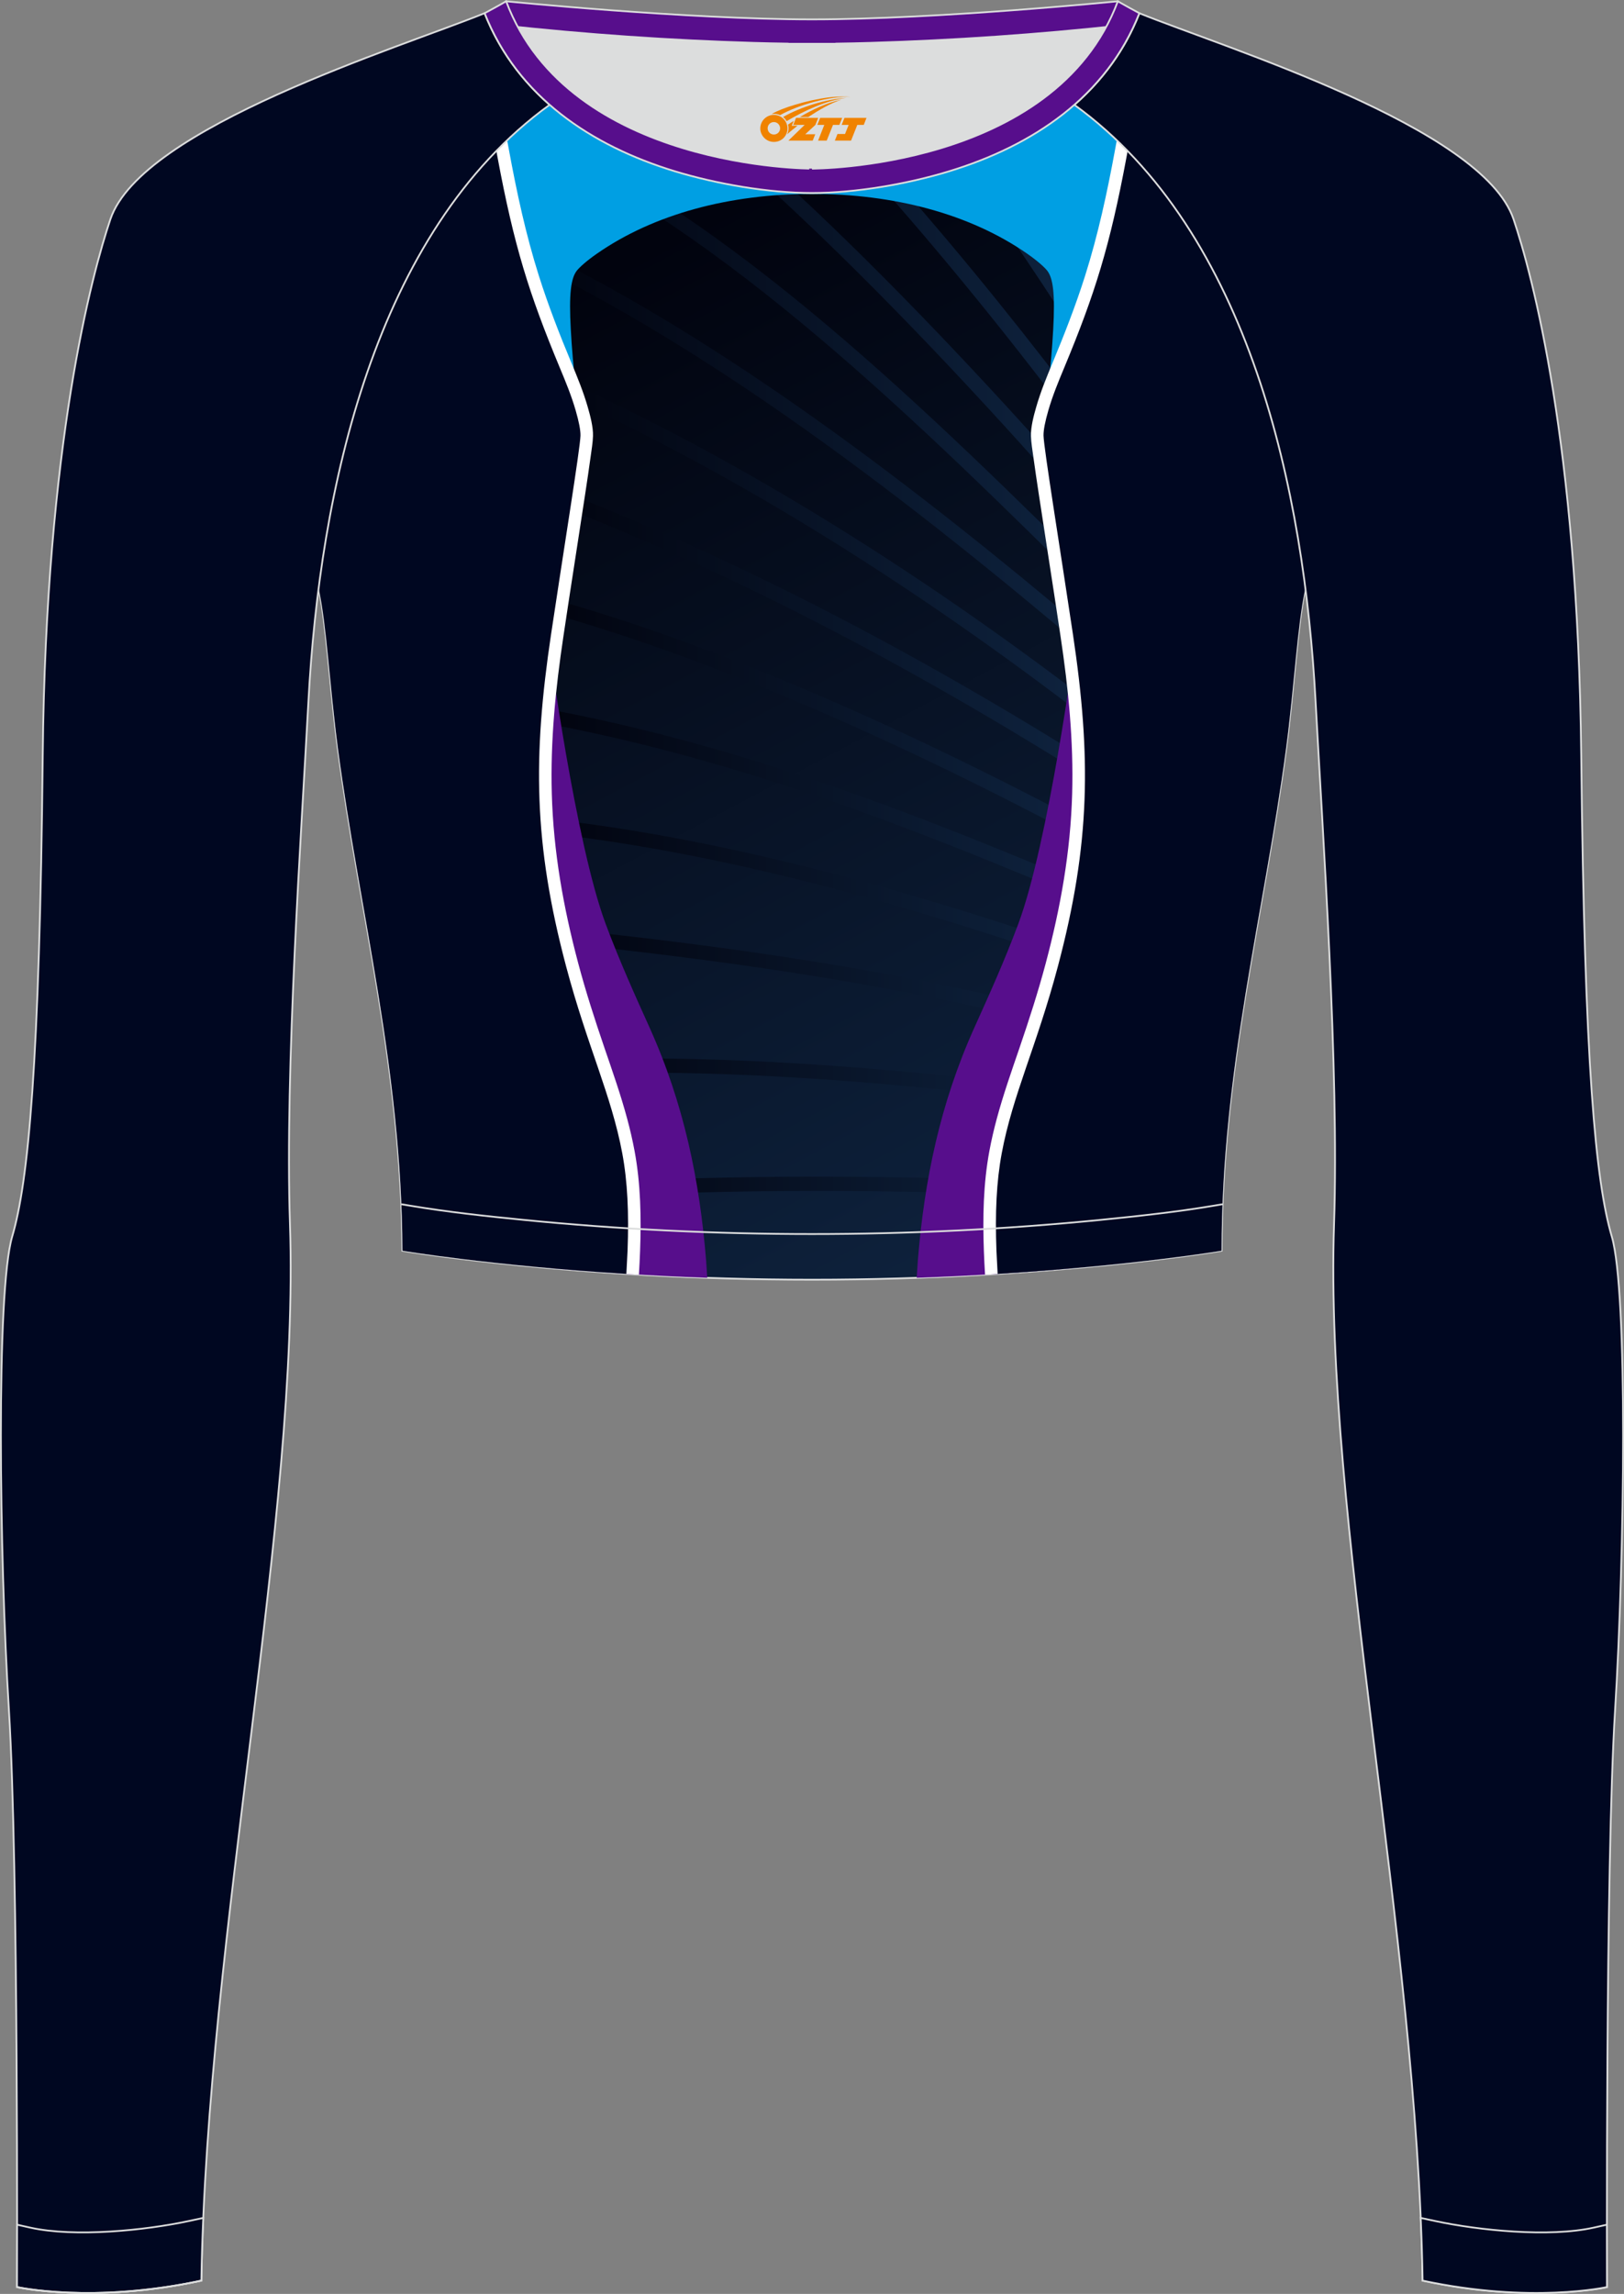 <?xml version="1.0" encoding="utf-8"?>
<!-- Generator: Adobe Illustrator 24.0.1, SVG Export Plug-In . SVG Version: 6.00 Build 0)  -->
<svg xmlns="http://www.w3.org/2000/svg" xmlns:xlink="http://www.w3.org/1999/xlink" version="1.1" id="图层_1" x="0px" y="0px" width="367.03px" height="518.23px" viewBox="0 0 367.03 518.23" enable-background="new 0 0 367.03 518.23" xml:space="preserve">
<rect x="0" y="0" width="367.03" height="518.23" fill="#808080" stroke="none"/>
<g>
	
		<linearGradient id="SVGID_1_" gradientUnits="userSpaceOnUse" x1="126.585" y1="452.72" x2="239.673" y2="240.034" gradientTransform="matrix(1 0 0 -1 0 519.328)">
		<stop offset="0" style="stop-color:#01030E"/>
		<stop offset="1" style="stop-color:#0E223D"/>
	</linearGradient>
	
		<path fill-rule="evenodd" clip-rule="evenodd" fill="url(#SVGID_1_)" stroke="#DCDDDD" stroke-width="0.4" stroke-miterlimit="22.926" d="   M72.01,132.93L72.01,132.93c1.86,8.67,2.5,22.24,4.37,36.34c4.92,36.95,14.4,72.23,14.55,113.28c0,0,38.98,6.55,92.58,6.55   s92.58-6.55,92.58-6.55c0-40.87,9.62-76.33,14.55-113.28c1.88-14.1,2.51-27.66,4.37-36.34c-5.31-41.2-19.32-85.35-52.11-109.17   l-0.1-0.07c-7.94,6.95-17.78,11.81-28.28,15.01c-9.35,2.85-21.14,4.92-31.01,4.91c-9.87,0.01-21.66-2.05-31.01-4.91   c-10.51-3.21-20.34-8.07-28.28-15.01l-0.09,0.07l0,0l-0.02,0.01c-0.57,0.41-1.13,0.83-1.69,1.26l-0.55,0.43   c-0.37,0.29-0.74,0.57-1.1,0.86c-0.22,0.18-0.44,0.36-0.67,0.54c-0.34,0.27-0.67,0.55-1,0.83l-0.63,0.53   c-0.36,0.31-0.71,0.62-1.07,0.93c-0.18,0.15-0.35,0.31-0.53,0.46c-0.52,0.46-1.03,0.93-1.53,1.4l-0.26,0.25   c-0.42,0.4-0.84,0.8-1.26,1.21l-0.53,0.52c-0.33,0.33-0.67,0.66-0.99,1l-0.52,0.53c-0.32,0.33-0.64,0.67-0.96,1.01l-0.54,0.58   c-0.33,0.36-0.66,0.72-0.99,1.09l-0.42,0.47c-0.46,0.51-0.91,1.03-1.35,1.56l-0.37,0.45c-0.34,0.4-0.67,0.8-1,1.21l-0.46,0.57   c-0.29,0.36-0.57,0.71-0.85,1.07l-0.51,0.65c-0.29,0.38-0.58,0.76-0.87,1.15l-0.39,0.51c-0.33,0.45-0.66,0.9-0.99,1.36l-0.3,0.41   c-0.4,0.56-0.8,1.13-1.19,1.69l-0.4,0.6c-0.26,0.38-0.52,0.77-0.78,1.15l-0.49,0.74c-0.24,0.36-0.47,0.73-0.7,1.09l-0.44,0.7   c-0.25,0.4-0.49,0.8-0.74,1.2l-0.4,0.65c-0.3,0.49-0.59,0.98-0.88,1.48l-0.2,0.34l0,0l-0.18,0.32c-0.29,0.51-0.58,1.02-0.87,1.53   l-0.37,0.66c-0.23,0.41-0.46,0.83-0.68,1.25l-0.39,0.73l-0.63,1.21l-0.39,0.75c-0.22,0.44-0.44,0.88-0.66,1.32l-0.31,0.62   c-0.31,0.63-0.61,1.25-0.91,1.89l-0.35,0.74l-0.56,1.2l-0.42,0.92l-0.49,1.09l-0.39,0.88l-0.51,1.19l-0.35,0.83l-0.53,1.28   l-0.31,0.76c-0.26,0.65-0.53,1.31-0.78,1.97l-0.25,0.64l-0.53,1.38l-0.35,0.94l-0.4,1.09l-0.37,1.02l-0.39,1.1l-0.32,0.92   c-0.15,0.44-0.3,0.89-0.45,1.33l-0.41,1.23c-0.16,0.5-0.33,1-0.49,1.51l-0.34,1.09l-0.3,0.98l-0.34,1.11l-0.3,0.99l-0.34,1.16   l-0.28,0.98l-0.31,1.09l-0.32,1.16c-0.17,0.64-0.35,1.28-0.51,1.92l-0.27,1.02l-0.31,1.22l-0.21,0.85l-0.3,1.22l-0.25,1.04   l-0.24,1.02l-0.29,1.27l-0.21,0.92l-0.02,0.08c-0.14,0.65-0.29,1.29-0.43,1.94l-0.21,1.01l-0.23,1.09l-0.24,1.2l-0.19,0.95   l-0.23,1.18l-0.19,0.98l-0.23,1.2l-0.18,1l-0.19,1.08l-0.01,0.04c-0.11,0.65-0.23,1.3-0.34,1.95l-0.22,1.3l-0.14,0.86l-0.18,1.13   l-0.16,1.06l-0.18,1.21l-0.12,0.81l-0.18,1.25l-0.14,0.99l-0.15,1.1C72.18,131.64,72.09,132.28,72.01,132.93z"/>
	
		<linearGradient id="SVGID_2_" gradientUnits="userSpaceOnUse" x1="121.035" y1="363.531" x2="240.419" y2="363.531" gradientTransform="matrix(1 0 0 -1 0 519.328)">
		<stop offset="0" style="stop-color:#01030E"/>
		<stop offset="1" style="stop-color:#0E223D"/>
	</linearGradient>
	<path fill-rule="evenodd" clip-rule="evenodd" fill="url(#SVGID_2_)" d="M223.44,287.91c5.76-0.34,11.15-0.73,16.12-1.15   l-0.34-1.55C239.17,285.23,233.54,286.33,223.44,287.91L223.44,287.91z M245.31,25.57c-0.79-0.62-1.59-1.23-2.41-1.82l-0.1-0.07   c-0.32,0.28-0.64,0.55-0.96,0.82c1.09,2.36,2.16,4.73,3.22,7.1C245.14,29.59,245.22,27.58,245.31,25.57L245.31,25.57z M233.55,30.4   c3.83,6.54,7.57,13.14,11.24,19.78l0,0c0.01,2.39,0.03,4.78,0.06,7.18c-4.62-8.51-9.36-16.95-14.25-25.29   C231.6,31.54,232.58,30.98,233.55,30.4L233.55,30.4z M220.6,36.62c-1.09,0.41-2.19,0.81-3.31,1.18   c9.86,13.49,19.22,27.44,28.33,41.99c-0.11-2.28-0.22-4.56-0.32-6.84l0,0C237.33,60.44,229.15,48.35,220.6,36.62L220.6,36.62z    M203.12,41.52c-1.27,0.25-2.56,0.48-3.85,0.69c17,19.19,33.21,39.6,47.84,59.33c-0.17-2.09-0.34-4.19-0.49-6.28   C233.17,77.32,218.48,58.95,203.12,41.52L203.12,41.52z M179.94,43.52c-1.74-0.08-3.52-0.21-5.32-0.39   c3.55,3.25,7.13,6.62,10.71,10.06c22.5,21.64,45.24,46.48,63.58,67.72c-0.2-1.92-0.39-3.86-0.58-5.78l0,0   c-17.81-20.45-39.28-43.75-60.54-64.19C185.17,48.42,182.55,45.94,179.94,43.52L179.94,43.52z M118.32,28.35   c46.99,20.53,91.49,64.57,131.5,104.17l0.41,0.4c0.2,1.77,0.4,3.54,0.61,5.3l-3.51-3.48c-39.5-39.1-83.41-82.57-129.41-103.02l0,0   c-0.03-0.97-0.06-1.95-0.11-2.92L118.32,28.35L118.32,28.35z M102.46,210.66l0.44-3.2c26.35,2.47,53.59,5.36,80.94,9.75   c26.75,4.29,53.65,10.03,79.99,18.22c0.15,1.18,0.3,2.36,0.45,3.54c-26.63-8.38-53.89-14.22-81.02-18.58   C155.9,216,128.72,213.12,102.46,210.66L102.46,210.66L102.46,210.66z M109.28,161.03c27.6,4.16,53.16,11.09,78.87,20.04   c23.42,8.16,46.98,18,72.29,28.98l-0.52-3.77c-24.63-10.67-47.65-20.24-70.57-28.23c-25.96-9.04-51.77-16.03-79.65-20.23   C109.55,158.89,109.42,159.96,109.28,161.03L109.28,161.03L109.28,161.03z M112.46,135.45L112.46,135.45   c22.36,5.35,46.45,13.96,70.52,24.27c25.96,11.13,51.92,24.26,75.68,37.45l-0.57-4.05c-23.21-12.81-48.43-25.49-73.69-36.32   c-24.43-10.47-48.88-19.2-71.56-24.59C112.72,133.29,112.59,134.38,112.46,135.45L112.46,135.45z M115.14,110.04   c0.1-1.12,0.2-2.23,0.3-3.35c26.3,9.47,52.26,21.23,77.9,34.77c21.1,11.14,41.99,23.49,62.69,36.79l0.59,4.3   c-21.46-13.87-43.11-26.73-64.97-38.28C166.44,130.96,140.95,119.39,115.14,110.04L115.14,110.04L115.14,110.04z M117.06,84.86   c0.07-1.15,0.14-2.3,0.2-3.45c23.67,9.9,47.42,22.53,70.36,36.68c23.37,14.41,45.88,30.41,66.58,46.71   c0.21,1.57,0.42,3.14,0.63,4.71c-21.37-16.99-44.77-33.72-69.09-48.73C163.34,106.97,140.15,94.62,117.06,84.86L117.06,84.86   L117.06,84.86z M118.11,58.5c24.46,11.72,49.01,27.51,72.59,44.81c21.78,15.98,42.71,33.24,61.97,49.74   c-0.21-1.62-0.41-3.25-0.62-4.88c-18.5-15.79-38.5-32.17-59.24-47.39c-24.21-17.76-49.48-33.97-74.65-45.86   C118.15,56.1,118.14,57.3,118.11,58.5L118.11,58.5L118.11,58.5z M261.9,220.77c-21.66-7.9-43.79-15.25-65.93-21.34   c-28.2-7.75-56.39-13.43-83.62-15.52l-0.27,3.21c26.99,2.07,54.95,7.7,82.92,15.39c22.61,6.21,45.24,13.77,67.39,21.89   C262.22,223.2,262.07,221.99,261.9,220.77L261.9,220.77L261.9,220.77z M265.61,249.69c-14.31-2.29-84.39-12.88-139.45-10.11   l0.17,3.21c56.15-2.83,128.06,8.34,139.67,10.22C265.87,251.9,265.73,250.8,265.61,249.69L265.61,249.69L265.61,249.69z    M246.55,270.62c-0.24-0.02-82.79-4.67-139.23,2.15l-0.43-3.2c56.78-6.86,139.63-2.19,139.86-2.18L246.55,270.62z"/>
	<path fill-rule="evenodd" clip-rule="evenodd" fill="#570E8C" d="M124.14,146.02c0,0,5.9,44.36,12.75,62.73   c3.14,8.4,6.69,16.25,9.91,23.38c7.76,17.2,11.33,34.54,12.79,52.71c0.02,0.29,0.12,1.87,0.25,3.83   c-13.34-0.47-25.28-1.28-35.33-2.16c-3.54-11-10.04-30.32-15.36-42.56c4.08-32.21,9.49-64.36,11.82-96.58L124.14,146.02z"/>
	<path fill-rule="evenodd" clip-rule="evenodd" fill="#009FE3" d="M183.51,43.81c-18.57,0-35.7,4.51-48.64,13.52   c-2.35,1.64-3.81,2.98-4.45,3.75c-1.4,1.69-1.86,5.33-1.42,13.32c0.47,8.65,1.48,17.13,2.93,25.52c0.92,5.34-14.36,9.2-13.12,14.49   c2.16,9.21,8.62,53.82-10.85,29.25c-1.74-24.79-6.51-48.51-14.07-73.44c3.93-8.49,7.2-16.69,9-25.16l0.19-0.25l0.39-0.51   c0.29-0.38,0.58-0.77,0.87-1.15l0.51-0.65c0.28-0.36,0.57-0.72,0.85-1.07l0.46-0.57c0.33-0.4,0.67-0.81,1-1.21l0.37-0.45   c0.45-0.52,0.9-1.04,1.35-1.56l0.42-0.47c0.33-0.36,0.66-0.73,0.99-1.09l0.54-0.58c0.32-0.34,0.63-0.67,0.96-1.01l0.52-0.53   c0.33-0.34,0.66-0.67,0.99-1l0.53-0.52c0.42-0.41,0.84-0.81,1.26-1.21l0.26-0.25c0.51-0.47,1.02-0.94,1.53-1.4   c0.17-0.16,0.35-0.31,0.53-0.46c0.35-0.31,0.71-0.62,1.07-0.93l0.63-0.53c0.33-0.28,0.67-0.55,1-0.83   c0.22-0.18,0.44-0.36,0.67-0.54c0.36-0.29,0.73-0.58,1.1-0.86l0.55-0.43c0.56-0.43,1.12-0.85,1.69-1.26l0.02-0.01l0,0l0.09-0.07   c7.94,6.95,17.78,11.81,28.28,15.01c9.35,2.85,21.14,4.92,31.01,4.91c9.87,0.01,21.66-2.05,31.01-4.91   c10.51-3.21,20.34-8.07,28.28-15.01l0.1,0.07c8.2,5.96,15.22,13.19,21.23,21.32c1.8,8.46,5.07,16.67,9,25.16   c-7.56,24.93-22.34,44.65-24.08,69.44c-4.08,5.15,4.18-2.39,4.18-2.39c-6.49-9.86-6.31-16.28-4.47-24.13   c1.17-5-14.71-7.29-13.82-12.33c1.52-8.68,2.59-17.45,3.08-26.41c0.44-8-0.02-11.64-1.42-13.32c-0.64-0.77-2.1-2.11-4.45-3.75   C219.21,48.32,202.08,43.81,183.51,43.81z"/>
	<path fill-rule="evenodd" clip-rule="evenodd" fill="#FFFFFF" d="M80.27,92.69c0.35,4.3,0.54,8.62,0.58,12.96   c0.16,17.8-2.17,35.6-5.68,53.2c0.35,3.39,0.74,6.89,1.22,10.42c4.92,36.95,14.4,72.23,14.55,113.28c0,0,21.04,3.54,53.46,5.41   c0.1-1.77,0.2-3.55,0.26-5.31c0.28-7.55,0.14-15.22-1.25-22.66c-0.45-2.42-1.01-4.82-1.65-7.2c-1.46-5.44-3.34-10.77-5.16-16.09   c-2.16-6.32-4.2-12.63-5.92-19.09c-3.36-12.63-5.6-25.18-5.97-38.26c-0.34-11.95,0.85-23.77,2.62-35.57   c0.43-2.89,0.87-5.79,1.31-8.68c1.2-7.85,2.43-15.69,3.62-23.54c0.42-2.8,0.85-5.61,1.23-8.42c0.2-1.46,0.49-3.17,0.53-4.64   c0.06-2.05-0.63-4.62-1.2-6.59c-0.98-3.41-2.3-6.62-3.66-9.89c-2.7-6.47-5.24-12.99-7.36-19.67c-2.97-9.38-5.02-18.93-6.8-28.6   l-0.38-2.05c-0.27,0.25-0.53,0.51-0.79,0.76l-0.53,0.52c-0.33,0.33-0.67,0.66-0.99,1l-0.52,0.53c-0.32,0.33-0.64,0.67-0.96,1.01   l-0.54,0.58c-0.33,0.36-0.66,0.72-0.99,1.09l-0.42,0.47c-0.46,0.51-0.91,1.03-1.35,1.56l-0.37,0.45c-0.34,0.4-0.67,0.8-1,1.21   l-0.46,0.57c-0.29,0.36-0.57,0.71-0.85,1.07l-0.51,0.65c-0.29,0.38-0.58,0.76-0.87,1.15l-0.39,0.51c-0.33,0.45-0.66,0.9-0.99,1.36   l-0.3,0.41c-0.4,0.56-0.8,1.13-1.19,1.69l-0.4,0.6c-0.26,0.38-0.52,0.77-0.78,1.15l-0.49,0.74c-0.24,0.36-0.47,0.73-0.7,1.09   l-0.44,0.7c-0.25,0.4-0.49,0.8-0.74,1.2l-0.4,0.65c-0.3,0.49-0.59,0.98-0.88,1.48l-0.2,0.34l0,0l-0.18,0.32   c-0.29,0.51-0.58,1.02-0.87,1.53l-0.37,0.66c-0.23,0.41-0.46,0.83-0.68,1.25l-0.39,0.73l-0.63,1.21l-0.39,0.75   c-0.22,0.44-0.44,0.88-0.66,1.32l-0.31,0.62c-0.31,0.63-0.61,1.25-0.91,1.89l-0.35,0.74l-0.56,1.2l-0.42,0.92l-0.49,1.09   l-0.39,0.88l-0.51,1.19l-0.35,0.83l-0.53,1.28l-0.31,0.76c-0.26,0.65-0.53,1.31-0.78,1.97l-0.25,0.64l-0.53,1.38l-0.35,0.94   l-0.4,1.09l-0.37,1.02l-0.39,1.1l-0.32,0.92c-0.15,0.44-0.3,0.89-0.45,1.33l-0.41,1.23c-0.16,0.5-0.33,1-0.49,1.51l-0.34,1.09   l-0.3,0.98l-0.34,1.11L80.27,92.69z"/>
	<path fill-rule="evenodd" clip-rule="evenodd" fill="#000721" d="M112.18,34.12l0.28,1.51c3.72,19.9,7.07,30.67,14.08,47.5   c1.35,3.24,2.58,6.21,3.56,9.58c0.73,2.53,1.12,4.48,1.09,5.72c-0.08,2.9-3.77,25.62-6.66,44.94c-4.11,27.53-3.97,47.19,3.42,74.98   c4.82,18.13,10.21,28.97,12.68,42.17c1.2,6.42,1.52,13.48,1.2,22.03c-0.01,0.33-0.13,2.5-0.27,5.25   c-30.8-1.91-50.61-5.24-50.61-5.24c-0.15-41.05-9.62-76.33-14.55-113.28c-1.88-14.1-2.51-27.66-4.37-36.34l0,0   c0.08-0.64,0.17-1.29,0.26-1.93l0.15-1.1l0.14-0.99l0.18-1.25l0.12-0.81l0.18-1.21l0.16-1.06l0.18-1.13l0.14-0.86l0.22-1.3   c0.11-0.65,0.22-1.3,0.34-1.95l0.01-0.04l0.19-1.08l0.18-1l0.23-1.2l0.19-0.98l0.23-1.18l0.19-0.95l0.24-1.2l0.23-1.09l0.21-1.01   c0.14-0.65,0.28-1.3,0.43-1.94l0.02-0.08l0.21-0.92l0.29-1.27l0.24-1.02l0.25-1.04l0.3-1.22l0.21-0.85l0.31-1.22l0.27-1.02   c0.17-0.64,0.34-1.28,0.51-1.92l0.32-1.16l0.31-1.09l0.28-0.98l0.34-1.16l0.3-0.99l0.34-1.11l0.3-0.98l0.34-1.09   c0.16-0.5,0.32-1.01,0.49-1.51l0.41-1.23c0.15-0.44,0.3-0.89,0.45-1.33l0.32-0.92l0.39-1.1L84,81.45l0.4-1.09l0.35-0.94l0.53-1.38   l0.25-0.64c0.26-0.66,0.52-1.32,0.78-1.97l0.31-0.76l0.53-1.28l0.35-0.83l0.51-1.19l0.39-0.88l0.49-1.09l0.42-0.92l0.56-1.2   l0.35-0.74c0.3-0.63,0.61-1.26,0.91-1.89L91.4,64c0.22-0.44,0.44-0.88,0.66-1.32l0.39-0.75l0.63-1.21L93.47,60   c0.22-0.42,0.45-0.83,0.68-1.25l0.37-0.66c0.29-0.51,0.58-1.02,0.87-1.53l0.18-0.32l0,0l0.2-0.34c0.29-0.5,0.58-0.99,0.88-1.48   l0.4-0.65c0.24-0.4,0.49-0.8,0.74-1.2l0.44-0.7c0.23-0.37,0.47-0.73,0.7-1.09l0.49-0.74c0.26-0.39,0.52-0.77,0.78-1.15l0.4-0.6   c0.39-0.57,0.79-1.13,1.19-1.69l0.3-0.41c0.33-0.45,0.66-0.91,0.99-1.36l0.39-0.51c0.29-0.38,0.58-0.77,0.87-1.15l0.51-0.65   c0.28-0.36,0.57-0.72,0.85-1.07l0.46-0.57c0.33-0.4,0.67-0.81,1-1.21l0.37-0.45c0.45-0.52,0.9-1.04,1.35-1.56l0.42-0.47   c0.33-0.36,0.66-0.73,0.99-1.09l0.54-0.58c0.32-0.34,0.63-0.67,0.96-1.01L112.18,34.12z"/>
	<path fill-rule="evenodd" clip-rule="evenodd" fill="#570E8C" d="M242.88,146.02c0,0-5.9,44.36-12.75,62.73   c-3.14,8.4-6.69,16.25-9.91,23.38c-7.76,17.2-11.33,34.54-12.79,52.71c-0.02,0.29-0.12,1.87-0.25,3.83   c13.34-0.47,25.28-1.28,35.33-2.16c3.54-11,10.04-30.32,15.36-42.56c-4.08-32.21-9.49-64.36-11.82-96.58L242.88,146.02z"/>
	<path fill-rule="evenodd" clip-rule="evenodd" fill="#FFFFFF" d="M286.75,92.69c-0.35,4.3-0.54,8.62-0.58,12.96   c-0.16,17.8,2.17,35.6,5.68,53.2c-0.35,3.39-0.74,6.89-1.22,10.42c-4.92,36.95-14.55,72.41-14.55,113.28c0,0-21.04,3.54-53.46,5.41   c-0.1-1.77-0.2-3.55-0.26-5.31c-0.28-7.55-0.14-15.22,1.25-22.66c0.45-2.42,1.01-4.82,1.65-7.2c1.46-5.44,3.34-10.77,5.16-16.09   c2.16-6.32,4.2-12.63,5.92-19.09c3.36-12.63,5.6-25.18,5.97-38.26c0.34-11.95-0.85-23.77-2.62-35.57   c-0.43-2.89-0.87-5.79-1.31-8.68c-1.2-7.85-2.43-15.69-3.62-23.54c-0.42-2.8-0.85-5.61-1.23-8.42c-0.2-1.46-0.49-3.17-0.53-4.64   c-0.06-2.05,0.63-4.62,1.2-6.59c0.98-3.41,2.3-6.62,3.66-9.89c2.7-6.47,5.24-12.99,7.36-19.67c2.97-9.38,5.02-18.93,6.8-28.6   l0.38-2.05C269.05,47.6,279.86,69.39,286.75,92.69z"/>
	<path fill-rule="evenodd" clip-rule="evenodd" fill="#000721" d="M254.85,34.12l-0.28,1.51c-3.72,19.9-7.07,30.67-14.08,47.5   c-1.35,3.24-2.58,6.21-3.56,9.58c-0.73,2.53-1.12,4.48-1.09,5.72c0.08,2.9,3.77,25.62,6.66,44.94c4.11,27.53,3.97,47.19-3.42,74.98   c-4.82,18.13-10.21,28.97-12.68,42.17c-1.2,6.42-1.52,13.48-1.2,22.03c0.01,0.33,0.13,2.5,0.27,5.25   c30.8-1.91,50.61-5.24,50.61-5.24c0-40.87,9.62-76.33,14.55-113.28c1.88-14.1,2.51-27.66,4.37-36.34   C290.4,97.13,279.21,59.1,254.85,34.12z"/>
	<path fill-rule="evenodd" clip-rule="evenodd" fill="#DCDDDD" d="M113.76,2.85c0,0,45.04,4.28,69.79,4.28s70.34-3.09,70.34-3.09   S241.33,40.8,183.46,40.8C125.59,40.79,113.76,2.85,113.76,2.85z"/>
	
		<path fill-rule="evenodd" clip-rule="evenodd" fill="#570E8C" stroke="#DCDDDD" stroke-width="0.4" stroke-miterlimit="22.926" d="   M258.74,5.16l-5.47,0.6c-18.61,2.04-37.83,3.37-56.53,3.92c-2.57,0.08-5.14,0.13-7.72,0.17v0.04h-11.01V9.85   c-2.57-0.04-5.14-0.09-7.72-0.17c-18.7-0.55-37.91-1.88-56.53-3.92l-5.47-0.6l6.07-4.87c0,0,40.87,4.09,69.14,4.09   s69.11-4.09,69.11-4.09L258.74,5.16z"/>
	
		<path fill-rule="evenodd" clip-rule="evenodd" fill="#000721" stroke="#DCDDDD" stroke-width="0.4" stroke-miterlimit="22.926" d="   M342.07,49.53c4.19,12.38,14.56,50.77,15.29,121.02s3.28,96.45,6.92,108.83s2.91,71.7,0.73,107.01   c-2.18,35.3-1.82,130.3-1.82,130.3s-17.11,3.82-41.67-1.46c-1.26-78.2-22.24-172.66-20.02-238.76c1.17-34.86-2.6-88.69-4.18-118.11   c-2.53-47.15-14.73-105.86-54.5-134.67v-0.01c6.29-5.51,11.4-12.33,14.69-20.69C276.77,10.8,335.02,28.67,342.07,49.53z"/>
	
		<path fill-rule="evenodd" clip-rule="evenodd" fill="#000721" stroke="#DCDDDD" stroke-width="0.4" stroke-miterlimit="22.926" d="   M24.95,49.53C20.77,61.9,10.39,100.3,9.66,170.55C8.94,240.79,6.39,267,2.75,279.37c-3.64,12.38-2.91,71.7-0.73,107.01   c2.18,35.3,1.82,130.3,1.82,130.3s17.11,3.82,41.67-1.46c1.26-78.2,22.24-172.66,20.02-238.76c-1.17-34.86,2.6-88.69,4.18-118.11   c2.53-47.15,14.73-105.86,54.5-134.67v-0.01c-6.29-5.51-11.39-12.33-14.69-20.69C90.26,10.8,32.01,28.67,24.95,49.53z"/>
	
		<path fill-rule="evenodd" clip-rule="evenodd" fill="#000721" stroke="#DCDDDD" stroke-width="0.4" stroke-miterlimit="22.926" d="   M3.86,502.59c0,8.69-0.02,14.09-0.02,14.09s17.11,3.82,41.67-1.46c0.07-4.67,0.22-9.39,0.43-14.16l-3.32,0.71   c-9.81,2.11-25.74,3.72-35.8,1.48L3.86,502.59z"/>
	<path fill="none" stroke="#DCDDDD" stroke-width="0.4" stroke-miterlimit="22.926" d="M3.84,516.68c0,0,17.11,3.82,41.67-1.46"/>
	
		<path fill-rule="evenodd" clip-rule="evenodd" fill="#000721" stroke="#DCDDDD" stroke-width="0.4" stroke-miterlimit="22.926" d="   M363.16,502.59c0,8.69,0.02,14.09,0.02,14.09s-17.11,3.82-41.67-1.46c-0.07-4.67-0.22-9.39-0.43-14.16l3.32,0.71   c9.81,2.11,25.74,3.72,35.8,1.48L363.16,502.59z"/>
	
		<path fill-rule="evenodd" clip-rule="evenodd" fill="#570E8C" stroke="#DCDDDD" stroke-width="0.4" stroke-miterlimit="22.926" d="   M114.39,0.29c0,0-1.72,1.01-4.86,2.69c7.44,18.9,24.13,29.96,42.97,35.71c9.36,2.85,21.14,4.92,31.02,4.91   c9.87,0.01,21.66-2.05,31.01-4.91c18.84-5.75,35.53-16.81,42.97-35.71c-3.14-1.68-4.86-2.69-4.86-2.69   c-14.32,38.03-69.13,37.81-69.13,37.81S128.71,38.33,114.39,0.29z"/>
	
	<path fill="none" stroke="#DCDDDD" stroke-width="0.4" stroke-miterlimit="22.926" d="M276.3,272.05l-1.93,0.33   c-8.4,1.42-17.16,2.36-25.63,3.21c-21.64,2.15-43.49,3.2-65.23,3.2c-21.73,0-43.55-1.05-65.17-3.2   c-8.49-0.84-17.27-1.79-25.69-3.21l-1.96-0.33"/>
</g>
<g id="图层_x0020_1">
	<path fill="#F08300" d="M172.01,30.03c0.416,1.136,1.472,1.984,2.752,2.032c0.144,0,0.304,0,0.448-0.016h0.016   c0.016,0,0.064,0,0.128-0.016c0.032,0,0.048-0.016,0.08-0.016c0.064-0.016,0.144-0.032,0.224-0.048c0.016,0,0.016,0,0.032,0   c0.192-0.048,0.4-0.112,0.576-0.208c0.192-0.096,0.4-0.224,0.608-0.384c0.672-0.56,1.104-1.408,1.104-2.352   c0-0.224-0.032-0.448-0.08-0.672l0,0C177.85,28.15,177.8,27.98,177.72,27.8C177.25,26.71,176.17,25.95,174.9,25.95C173.21,25.95,171.83,27.32,171.83,29.02C171.83,29.37,171.89,29.71,172.01,30.03L172.01,30.03L172.01,30.03z M176.31,29.05L176.31,29.05C176.28,29.83,175.62,30.43,174.84,30.39C174.05,30.36,173.46,29.71,173.49,28.92c0.032-0.784,0.688-1.376,1.472-1.344   C175.73,27.61,176.34,28.28,176.31,29.05L176.31,29.05z"/>
	<polygon fill="#F08300" points="190.34,26.63 ,189.7,28.22 ,188.26,28.22 ,186.84,31.77 ,184.89,31.77 ,186.29,28.22 ,184.71,28.22    ,185.35,26.63"/>
	<path fill="#F08300" d="M192.31,21.9c-1.008-0.096-3.024-0.144-5.056,0.112c-2.416,0.304-5.152,0.912-7.616,1.664   C177.59,24.28,175.72,25,174.37,25.77C174.57,25.74,174.76,25.72,174.95,25.72c0.48,0,0.944,0.112,1.36,0.288   C180.41,23.69,187.61,21.64,192.31,21.9L192.31,21.9L192.31,21.9z"/>
	<path fill="#F08300" d="M177.78,27.37c4-2.368,8.88-4.672,13.488-5.248c-4.608,0.288-10.224,2-14.288,4.304   C177.3,26.68,177.57,27,177.78,27.37C177.78,27.37,177.78,27.37,177.78,27.37z"/>
	<polygon fill="#F08300" points="195.83,26.63 ,195.21,28.22 ,193.75,28.22 ,192.34,31.77 ,191.88,31.77 ,190.37,31.77 ,188.68,31.77    ,189.27,30.27 ,190.98,30.27 ,191.8,28.22 ,190.21,28.22 ,190.85,26.63"/>
	<polygon fill="#F08300" points="184.92,26.63 ,184.28,28.22 ,181.99,30.33 ,184.25,30.33 ,183.67,31.77 ,178.18,31.77 ,181.85,28.22    ,179.27,28.22 ,179.91,26.63"/>
	<path fill="#F08300" d="M190.2,22.49c-3.376,0.752-6.464,2.192-9.424,3.952h1.888C185.09,24.87,187.43,23.44,190.2,22.49z    M179.4,27.31C178.77,27.69,178.71,27.74,178.1,28.15c0.064,0.256,0.112,0.544,0.112,0.816c0,0.496-0.112,0.976-0.32,1.392   c0.176-0.16,0.32-0.304,0.432-0.4c0.272-0.24,0.768-0.64,1.6-1.296l0.32-0.256H178.92l0,0L179.4,27.31L179.4,27.31L179.4,27.31z"/>
</g>
</svg>
